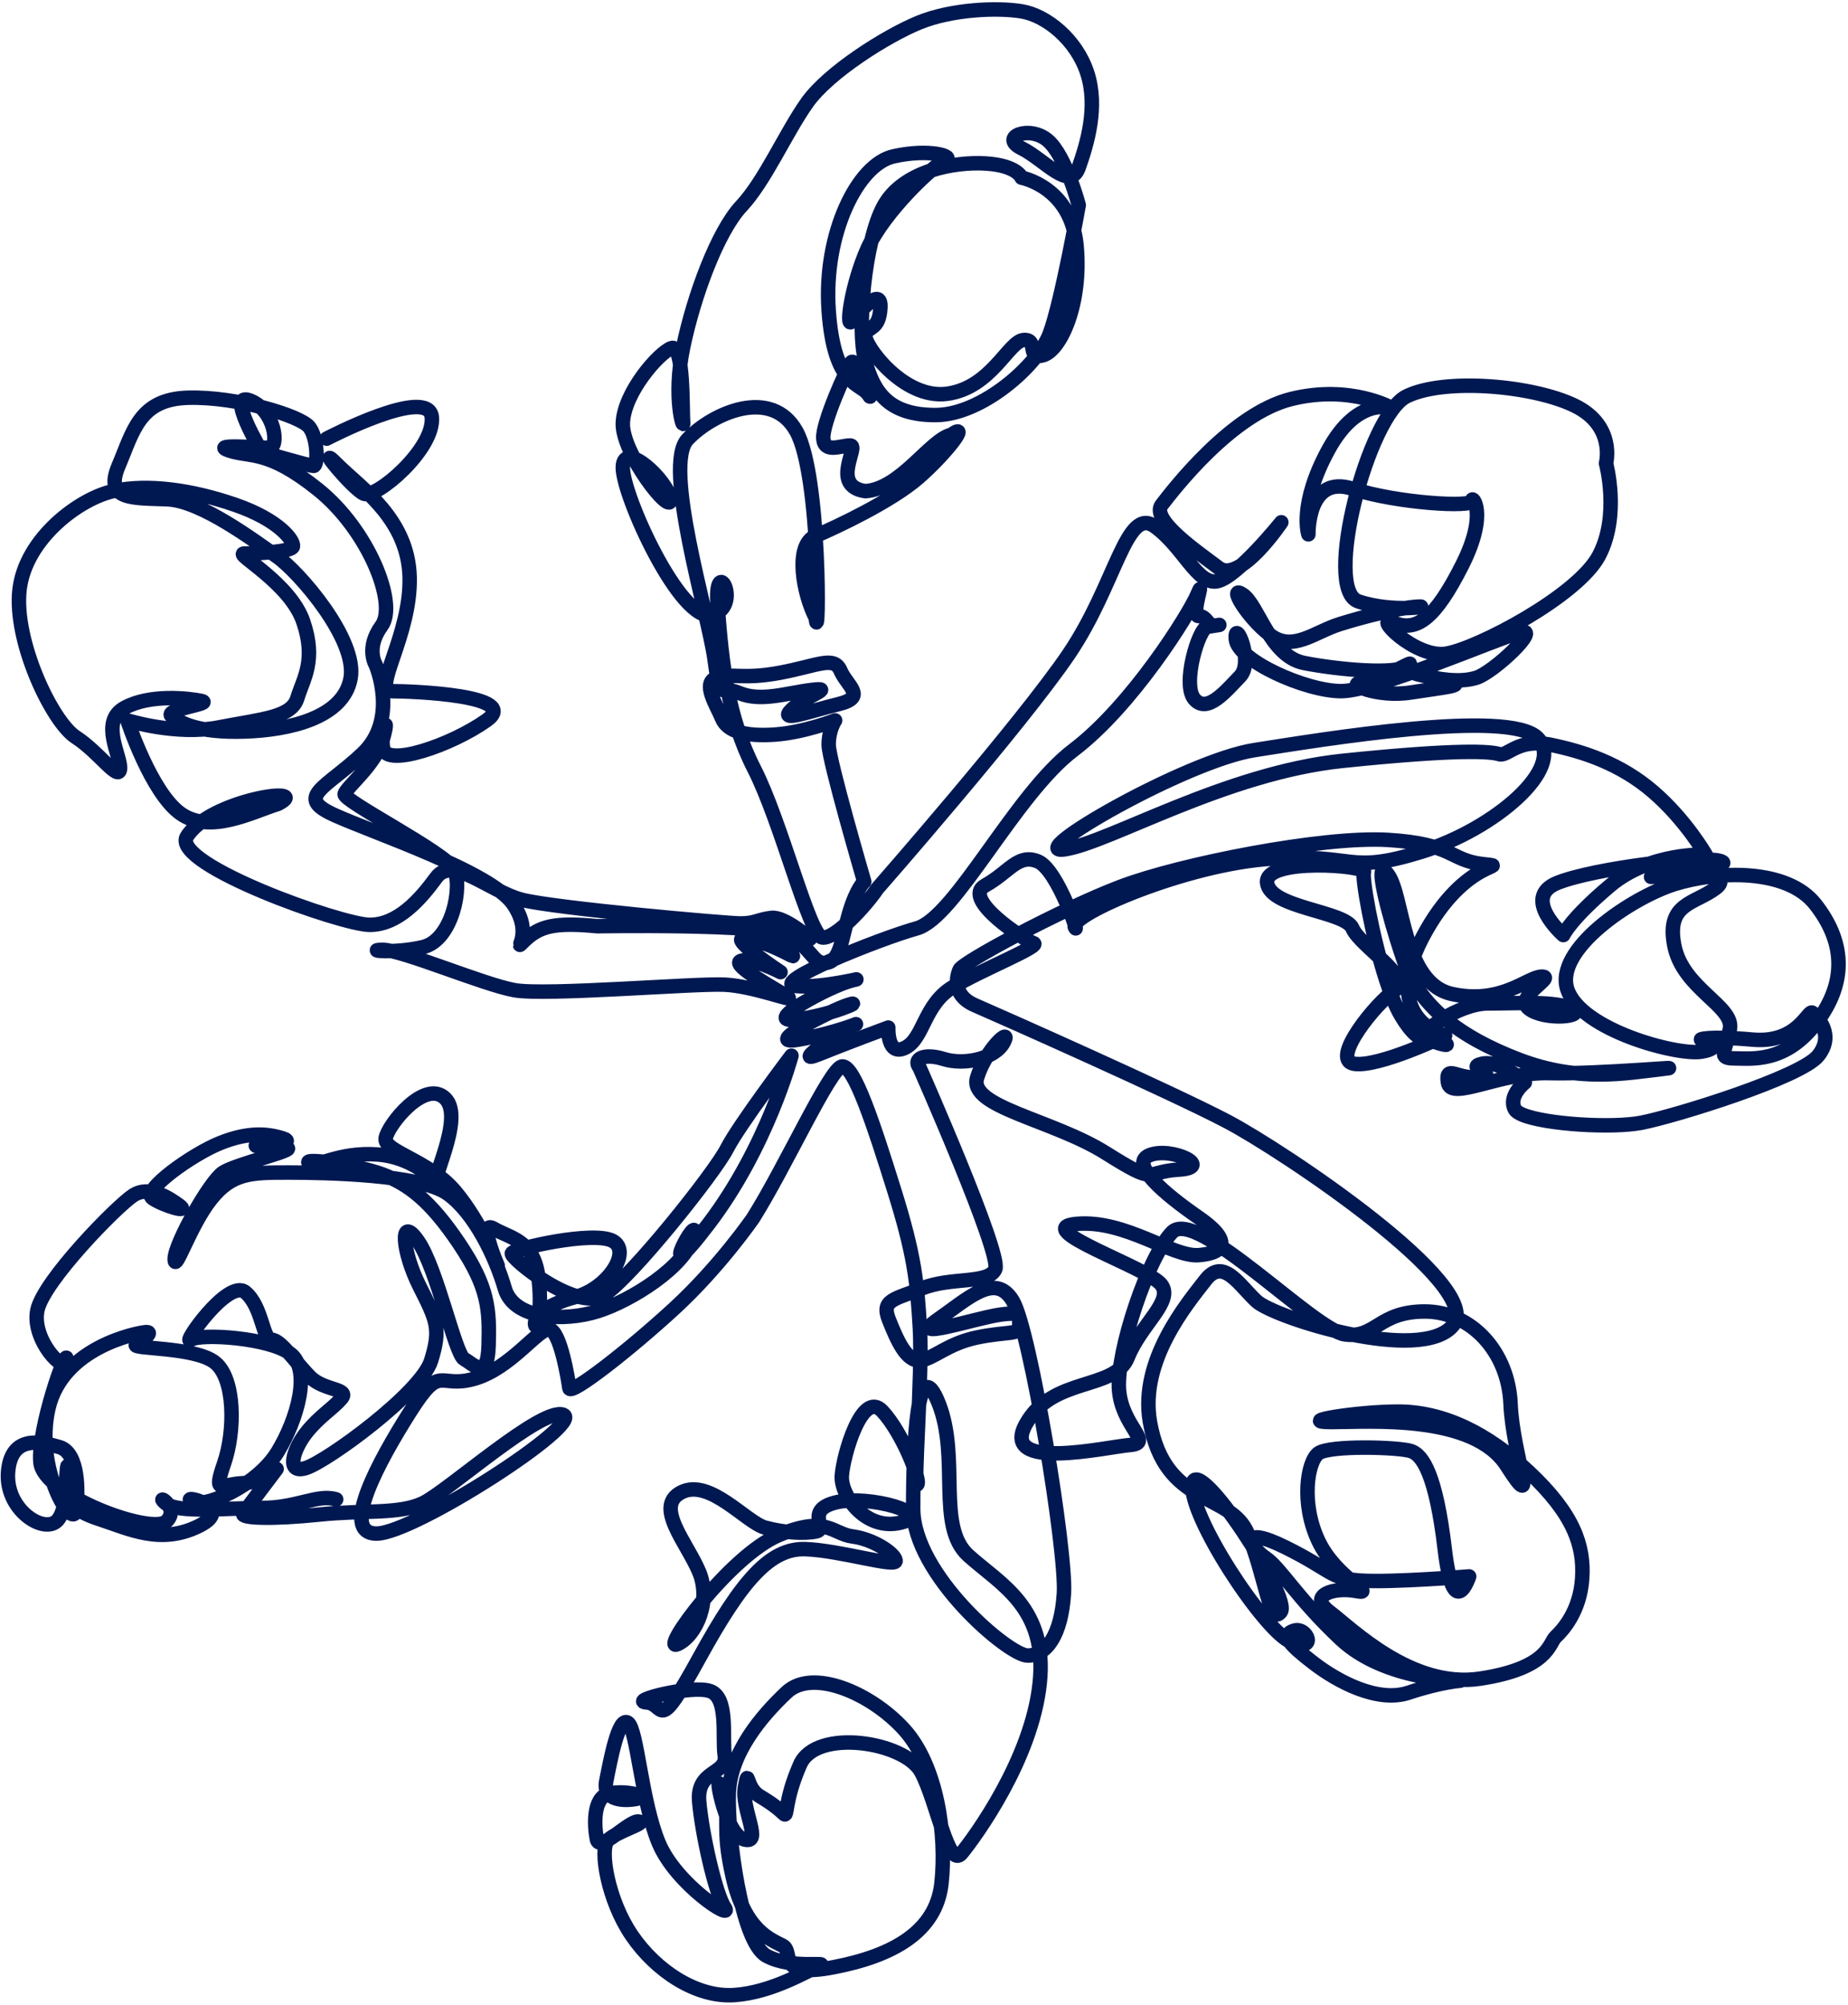 <svg width="319" height="346" viewBox="0 0 319 346" fill="none" xmlns="http://www.w3.org/2000/svg">
<path d="M56.391 75.708C56.391 75.708 74.028 66.488 74.539 72.009C75.049 77.53 64.845 86.171 62.804 85.211C60.765 84.251 54.133 76.09 58.212 80.17C62.294 84.251 70.458 89.531 70.713 99.613C70.967 109.696 64.08 119.296 67.652 119.296C71.222 119.296 90.097 120.016 83.976 124.337C77.854 128.657 66.631 132.498 66.121 129.138C65.611 125.777 67.395 122.896 66.121 127.458C64.845 132.019 59.744 135.858 59.489 137.059C59.233 138.259 76.835 147.141 78.364 150.021C79.895 152.902 78.109 162.263 73.008 163.463C67.907 164.663 62.804 163.943 66.121 163.943C69.436 163.943 83.465 169.944 88.823 170.904C94.179 171.864 119.942 169.703 125.043 169.944C130.144 170.184 137.286 173.065 136.012 172.104C134.735 171.144 126.064 166.584 127.848 165.864C129.634 165.144 134.735 167.784 134.735 167.784C134.735 167.784 124.533 161.062 129.124 162.022C133.716 162.983 137.543 165.623 136.776 164.903C136.012 164.183 130.144 160.583 132.951 159.862C135.757 159.142 139.838 162.022 139.838 162.022C139.838 162.022 135.502 158.182 133.206 158.422C130.91 158.663 130.401 159.383 127.848 159.383C125.298 159.383 95.71 156.741 90.097 155.301C84.486 153.861 78.109 147.621 75.304 151.462C72.498 155.301 68.671 159.622 63.825 159.622C58.978 159.622 29.899 149.301 32.195 144.5C36.039 137.979 54.219 135.502 48.01 138.739C43.418 140.179 36.277 144.02 31.175 140.42C26.074 136.819 21.993 124.337 21.993 124.337C21.993 124.337 30.41 126.978 37.807 125.538C45.205 124.097 50.306 123.857 51.326 120.497C52.347 117.136 54.642 114.016 52.347 107.295C50.051 100.573 40.358 95.533 42.143 95.533C43.928 95.533 50.306 95.292 50.561 94.332C50.816 93.372 48.265 89.772 40.613 87.132C32.961 84.491 25.563 83.531 19.697 84.731C13.829 85.931 4.391 92.892 3.372 101.774C2.351 110.654 8.982 124.577 13.065 127.217C17.146 129.859 20.462 134.899 20.716 132.739C20.971 130.578 17.146 124.577 21.483 122.176C25.819 119.777 32.45 120.497 34.746 120.977C37.041 121.456 28.115 122.417 29.644 123.616C31.175 124.817 34.236 126.497 42.143 126.258C50.051 126.017 59.233 123.857 60.508 117.136C61.784 110.416 51.581 98.653 47.755 96.013C43.928 93.372 34.746 86.411 28.879 86.171C23.012 85.931 17.911 86.411 20.462 80.41C23.012 74.409 24.034 68.889 32.45 68.648C40.868 68.409 51.837 71.769 53.366 73.689C54.897 75.61 54.897 80.41 54.133 80.41C53.366 80.41 45.205 78.01 45.205 78.01C45.205 78.01 38.827 67.448 43.164 69.129C47.5 70.809 48.265 77.29 46.479 77.29C44.695 77.29 36.022 76.57 39.592 77.77C43.164 78.97 46.224 77.53 54.897 84.491C63.571 91.452 68.671 104.173 65.866 108.015C63.06 111.855 64.845 114.736 64.845 114.736C64.845 114.736 68.926 124.097 62.55 130.097C56.173 136.099 50.816 137.539 57.703 140.66C64.59 143.779 84.742 150.501 88.567 156.021C92.393 161.543 88.057 164.663 90.607 162.263C93.158 159.862 95.71 159.142 103.107 159.862C103.107 159.862 131.695 159.351 135.974 161.452C140.255 163.553 140.255 166.529 142.673 166.179C145.091 165.829 145.277 161.978 146.58 157.6C147.882 153.223 149.184 152.173 149.184 152.173C149.184 152.173 143.044 131.164 143.044 128.538C143.044 125.912 144.16 124.337 144.16 124.337C144.16 124.337 138.765 126.437 133.742 126.786C128.72 127.138 125.555 126.262 124.627 123.985C123.696 121.709 121.091 117.858 123.696 116.983C126.3 116.107 128.161 117.333 134.672 116.107C141.185 114.881 143.975 113.132 145.091 115.757C146.207 118.383 149.743 120.309 144.719 121.536C139.696 122.761 134.115 124.861 136.719 122.409C139.324 119.96 144.348 118.559 140.068 119.084C135.788 119.608 131.324 121.184 127.602 119.608C123.882 118.033 124.44 121.536 123.323 113.656C122.207 105.778 114.394 80.392 118.673 75.84C122.952 71.288 133.185 66.736 137.463 74.439C141.742 82.143 141.371 112.606 140.812 106.654C138.672 102.547 137.051 94.082 140.772 92.506C144.494 90.93 153.836 86.519 158.486 82.493C163.138 78.466 167.727 72.593 164.193 75.044C160.559 75.918 155.432 84.407 149.371 84.769C143.231 83.893 148.44 76.89 146.766 76.89C145.091 76.89 142.301 78.291 142.114 75.665C141.928 73.038 146.207 63.584 146.952 62.533C147.696 61.484 151.23 70.237 149.929 68.136C148.627 66.035 143.975 66.911 143.044 53.605C142.114 40.299 148.068 28.393 154.207 26.994C160.347 25.593 164.999 26.994 163.138 27.694C161.277 28.393 152.534 36.622 149.743 42.925C146.952 49.228 146.021 56.581 146.952 55.531C147.882 54.48 152.161 49.053 151.975 53.08C151.789 57.107 149.743 56.231 149.371 57.807C148.998 59.383 155.882 69.012 163.51 67.962C171.138 66.911 174.114 58.857 176.719 58.682C179.323 58.507 177.091 62.184 180.068 61.308C183.045 60.433 186.766 52.555 185.836 42.4C184.905 32.246 176.348 30.67 176.348 30.67C176.348 30.67 175.603 28.569 170.208 28.219C164.812 27.869 155.882 29.444 152.534 35.572C149.184 41.7 147.882 56.932 149.371 62.359C150.859 67.786 153.463 71.638 161.463 71.638C169.463 71.638 179.138 63.059 181.184 57.631C183.23 52.204 186.207 35.397 186.207 35.397C186.207 35.397 183.975 26.818 180.812 24.192C177.65 21.566 172.44 23.667 176.348 25.593C180.254 27.518 184.72 33.121 186.207 28.919C187.695 24.717 189.556 18.414 187.695 12.637C185.836 6.86 180.627 2.658 176.348 1.957C172.068 1.257 164.254 1.607 158.672 3.883C153.091 6.159 143.044 12.462 139.324 17.714C135.603 22.967 132.068 31.195 127.975 35.572C123.882 39.949 119.789 50.979 117.928 59.908C116.067 68.837 118.114 74.614 117.928 72.863C117.743 71.113 118.114 59.208 115.882 60.083C113.649 60.958 107.696 67.786 107.51 73.038C107.324 78.291 116.067 89.32 115.696 86.169C115.325 83.018 107.696 75.84 107.51 80.567C107.324 85.294 117.557 107.704 122.952 106.128C128.347 104.552 123.137 95.098 123.882 104.728C124.627 114.356 125.555 123.635 130.207 132.74C134.858 141.844 139.696 161.452 141.928 161.803C144.16 162.152 149.556 156.2 151.416 153.399C151.416 153.399 176.443 124.841 184.554 112.81C192.667 100.782 194.387 87.366 199.303 90.836C204.219 94.306 206.677 101.014 210.119 100.32C213.56 99.626 221.18 90.141 221.18 90.141C221.18 90.141 214.052 100.782 210.364 98.007C206.677 95.231 198.566 89.679 200.532 87.134C202.499 84.59 212.578 71.404 222.901 68.86C233.226 66.316 240.355 70.479 240.355 70.479C240.355 70.479 234.456 68.166 229.293 77.65C224.131 87.134 225.851 92.224 225.851 92.224C225.851 92.224 225.606 81.814 233.472 84.359C241.337 86.903 254.367 87.597 254.121 86.44C253.874 85.284 257.07 88.291 252.4 97.544C247.729 106.796 244.533 109.11 240.6 107.49C236.667 105.871 244.287 113.737 249.696 112.81C255.104 111.886 272.311 102.864 275.998 95.925C279.686 88.985 277.228 79.964 277.228 79.964C277.228 79.964 278.947 73.486 271.82 70.017C264.691 66.547 249.45 65.159 242.812 68.397C236.176 71.636 228.309 101.708 234.456 103.789C240.6 105.871 247.729 104.483 244.533 104.715C241.337 104.947 235.685 106.334 231.259 107.722C226.834 109.11 223.147 112.58 219.214 109.573C215.281 106.566 211.841 100.782 214.544 102.632C217.249 104.483 219.214 113.274 225.114 114.431C231.014 115.587 241.092 116.512 243.059 114.893C245.026 113.274 237.65 117.9 234.947 117.9C232.242 117.9 237.65 120.445 243.55 119.519C249.45 118.594 252.891 118.363 250.432 117.67C247.976 116.976 242.321 115.819 245.271 116.512C248.22 117.206 251.907 117.9 254.858 116.976C257.808 116.049 266.166 108.185 262.478 109.11C258.791 110.035 237.65 119.288 231.505 119.288C225.36 119.288 213.56 113.969 213.315 110.267C213.069 106.566 216.511 114.199 214.052 116.744C211.594 119.289 208.398 123.22 206.186 120.677C203.974 118.132 206.924 108.416 208.398 108.185C209.873 107.954 211.348 107.722 209.873 107.954C208.398 108.185 208.398 106.334 206.924 106.334C205.448 106.334 208.152 99.163 206.677 102.632C205.202 106.103 195.37 121.833 185.292 129.467C175.213 137.1 164.889 158.382 158.252 160.232C151.615 162.083 132.686 169.716 137.357 170.18C142.027 170.642 150.631 168.33 146.944 169.254C143.257 170.18 131.211 176.657 137.357 175.963C143.502 175.268 149.403 172.493 146.453 173.418C143.502 174.344 131.211 180.588 137.849 179.432C144.486 178.275 149.156 176.195 147.435 176.887C145.714 177.581 136.128 184.058 141.29 181.977C146.453 179.895 153.336 177.351 153.336 177.351C153.336 177.351 153.09 182.439 156.285 180.82C159.481 179.202 159.481 173.418 164.397 170.41C169.314 167.403 179.884 163.239 178.409 162.777C176.934 162.315 165.871 155.143 170.051 152.83C174.229 150.517 175.706 147.279 179.146 148.666C182.588 150.055 186.52 162.083 185.538 160.001C184.554 157.92 204.711 149.128 219.461 148.204C234.209 147.279 232.489 150.979 245.271 147.047C258.054 143.114 270.345 132.474 265.428 127.384C260.511 122.296 228.309 127.616 216.511 129.467C204.711 131.317 176.197 147.741 183.817 146.585C191.437 145.427 211.594 133.398 231.751 131.317C251.907 129.235 257.317 129.698 258.791 130.161C260.266 130.623 261.987 127.384 267.64 128.541C273.294 129.698 279.686 131.78 285.339 136.637C290.993 141.495 294.434 147.51 294.434 147.51C294.434 147.51 284.848 147.047 277.965 152.83C271.082 158.614 269.852 161.389 269.852 161.389C269.852 161.389 262.478 154.912 268.869 152.367C275.26 149.823 294.189 147.51 297.139 148.666C300.088 149.823 281.406 151.905 285.585 151.211C289.763 150.517 299.842 150.517 296.155 153.294C292.468 156.069 287.551 155.837 289.026 163.239C290.501 170.642 299.351 173.649 298.613 177.581C297.876 181.514 296.401 182.671 299.351 182.671C302.3 182.671 308.199 183.596 313.608 176.425C319.017 169.254 318.278 162.315 313.363 156.069C308.446 149.823 296.401 150.287 289.026 152.599C281.652 154.912 268.132 163.934 270.59 170.873C273.048 177.813 289.518 182.209 293.697 181.514C297.876 180.82 294.189 179.432 293.697 179.432C293.206 179.432 294.68 178.738 302.547 179.432C310.413 180.126 312.133 174.112 312.87 174.806C313.608 175.5 316.803 178.507 313.854 182.209C310.904 185.91 289.272 192.617 283.373 193.774C278.344 194.76 266.888 194.066 262.853 192.407C262.153 192.119 261.676 191.803 261.495 191.461C260.266 189.148 263.216 186.835 263.216 186.835C263.216 186.835 259.036 182.902 255.84 183.596C252.646 184.29 259.036 185.446 255.349 185.91C251.662 186.373 249.45 183.596 249.941 186.835C250.432 190.072 259.036 184.984 267.395 185.216C275.753 185.446 292.959 183.828 286.814 184.521C280.668 185.216 272.557 186.835 262.232 182.902C251.907 178.97 245.026 173.649 242.321 165.785C241.925 164.632 241.529 163.421 241.15 162.203C238.941 155.11 237.309 147.821 239.616 150.979C242.321 154.68 242.075 169.716 250.679 171.567C259.282 173.418 263.707 168.56 266.166 168.56C268.624 168.56 261.249 172.029 263.953 174.112C266.657 176.195 274.032 175.5 271.327 174.112C268.624 172.723 261.741 173.187 256.824 173.187C251.907 173.187 244.533 178.275 246.254 179.202C247.976 180.126 250.925 180.82 249.204 179.895C247.483 178.97 245.517 181.514 241.829 175.268C240.931 173.748 240.063 171.567 239.269 169.123C236.804 161.531 235.067 151.392 235.438 150.517C235.929 149.36 218.231 147.972 218.723 152.367C219.214 156.763 232.242 157.225 233.472 160.232C234.701 163.239 244.042 168.792 240.846 170.873C237.65 172.955 229.539 182.902 233.717 183.596C237.897 184.29 249.45 178.738 249.45 178.738C249.45 178.738 238.142 175.963 245.517 161.851C252.891 147.741 261.495 149.823 255.84 149.128C250.188 148.434 250.925 145.659 239.616 144.965C228.309 144.271 203.728 149.128 193.403 153.062C183.079 156.993 165.871 166.247 165.627 167.403C165.627 167.403 163.648 171.48 168.267 173.485C172.885 175.492 202.331 188.547 211.897 193.588C221.463 198.629 256.228 221.838 250.872 228.679C245.515 235.52 219.932 227.433 216.871 224.552C215.13 222.913 213.513 220.693 211.878 219.812C210.639 219.143 209.391 219.244 208.07 220.952C205.01 224.913 196.632 234.797 198.506 245.436C201.097 260.155 212.31 257.44 215.37 264.641C218.431 271.842 219.167 280.721 221.079 278.201C222.992 275.68 206.62 250.727 205.855 256.128C205.089 261.529 218.298 281.614 222.89 283.414C227.481 285.214 225.671 280.721 223.375 281.441C221.079 282.161 222.507 283.774 226.716 287.015C230.925 290.255 237.829 293.939 243.185 292.139C248.543 290.339 252.071 290.082 252.071 290.082C252.071 290.082 239.062 290.082 231.41 282.881C223.758 275.68 221.079 270.64 218.401 268.839C215.724 267.039 213.809 263.078 221.844 267.039C229.879 271 229.497 272.44 234.854 272.8C240.21 273.16 253.603 272.08 253.603 272.08C253.603 272.08 250.924 280.361 249.393 267.399C247.862 254.437 245.567 251.197 243.653 250.476C241.741 249.756 229.497 249.396 227.583 250.837C225.671 252.277 224.523 259.478 227.583 265.959C230.645 272.44 237.914 275.32 234.087 274.6C230.262 273.88 225.671 275.32 229.497 278.201C233.323 281.081 243.653 291.523 255.515 289.722C267.376 287.922 267.376 283.601 268.524 282.521C269.671 281.441 272.733 278.201 273.114 272.44C273.497 266.679 271.585 261.278 263.933 254.077C260.249 250.61 256.565 248.061 252.924 246.35C249.002 244.507 245.128 243.635 241.358 243.635C234.087 243.635 223.375 245.436 229.879 245.436C236.385 245.436 254.367 243.995 260.106 252.997C265.846 261.998 261.136 251.317 260.753 242.316C260.371 233.315 253.984 226.353 245.949 226.353C237.914 226.353 237.531 231.034 232.175 230.313C226.819 229.593 206.541 208.35 202.331 212.671C198.122 216.991 192.766 233.194 193.148 239.675C193.531 246.156 199.27 249.036 195.062 249.396C190.852 249.756 172.488 254.077 177.079 245.796C181.671 237.515 192.383 240.035 194.679 234.274C196.974 228.513 202.714 224.552 200.418 221.672C198.122 218.792 177.461 211.951 185.879 211.231C194.296 210.51 202.331 216.991 206.922 216.631C211.514 216.271 212.662 214.111 206.922 210.15C201.183 206.19 194.679 200.789 198.506 199.349C202.331 197.909 209.601 201.509 203.478 201.869C197.357 202.229 200.035 204.749 190.852 198.989C181.671 193.228 167.13 191.067 168.661 186.027C170.192 180.986 174.784 177.025 173.253 179.906C171.722 182.786 166.365 183.866 162.922 182.786C159.478 181.706 157.566 182.786 158.714 184.226C158.714 184.226 172.965 216.429 171.804 219.054C170.641 221.676 164.136 220.366 159.257 222.333C154.377 224.301 152.054 224.301 153.449 227.799C154.842 231.297 156.468 235.014 158.792 234.796C161.116 234.576 163.439 231.954 168.551 230.861C173.662 229.768 176.218 230.423 175.986 228.892C175.753 227.363 176.915 226.269 172.501 226.925C168.087 227.58 156.468 231.516 161.813 227.799C167.156 224.082 171.804 219.49 174.824 224.52C177.844 229.549 184.118 267.811 183.652 275.026C183.189 282.242 180.632 285.74 177.38 285.74C174.127 285.74 157.631 271.747 157.631 260.378C157.631 249.008 158.328 232.828 162.045 242.23C165.762 251.632 161.58 263.438 167.156 268.468C172.733 273.495 180.864 277.432 179.47 290.55C178.077 303.669 168.319 317.007 165.994 319.849C163.671 322.692 161.813 311.104 159.025 305.856C156.236 300.608 140.901 298.202 138.113 304.544C135.325 310.885 136.021 313.726 135.325 313.071C134.628 312.415 133.698 311.54 131.144 310.009C128.587 308.48 129.284 304.763 128.587 308.48C127.89 312.197 131.841 318.537 128.355 317.444C124.87 316.35 123.011 303.669 124.637 309.135C126.264 314.601 124.405 314.819 126.496 324.004C128.587 333.187 133.002 334.716 135.093 335.811C137.184 336.904 133.698 341.495 143.921 339.526C154.145 337.559 161.58 333.404 162.51 325.097C163.439 316.788 161.813 304.763 156.003 298.421C150.195 292.081 140.204 287.926 135.79 292.081C131.376 296.235 126.031 302.576 125.799 309.573C125.567 316.569 127.89 335.154 132.304 337.559C136.719 339.964 143.457 338.433 141.366 339.308C139.275 340.183 133.234 343.901 126.728 344.337C120.223 344.775 113.252 340.183 109.07 334.061C104.888 327.939 103.495 319.194 104.888 317.663C106.282 316.132 111.858 314.601 110.232 314.383C108.606 314.164 103.495 319.849 103.029 317.444C102.564 315.038 102.332 310.228 105.12 309.573C107.909 308.916 112.091 310.009 110 310.447C107.909 310.885 103.958 310.885 104.655 307.387C105.352 303.888 106.746 296.235 108.374 297.328C110 298.421 110.697 310.885 113.717 318.1C116.737 325.315 126.728 331.656 125.102 329.25C123.476 326.845 121.151 316.35 120.688 310.885C120.223 305.418 125.567 306.294 125.102 303.013C124.637 299.733 125.799 292.956 122.546 291.862C119.293 290.77 108.374 293.611 111.626 293.83C114.879 294.048 113.252 299.733 120.688 286.178C128.122 272.621 133.002 267.156 139.043 267.374C145.083 267.592 154.842 270.654 154.61 269.342C154.377 268.03 150.66 265.625 147.175 265.188C143.689 264.75 142.76 261.471 134.396 264.969C126.031 268.468 113.717 285.302 116.971 283.773C120.223 282.242 122.779 276.338 120.688 271.309C118.597 266.282 112.788 259.94 117.667 257.535C122.546 255.13 128.819 262.783 132.072 263.657C135.325 264.532 138.81 264.75 140.901 264.312C142.992 263.876 138.81 260.595 144.387 259.285C149.963 257.973 161.58 261.252 155.539 262.783C149.498 264.312 145.083 258.19 145.315 254.692C145.549 251.194 148.801 239.825 152.286 243.542C155.771 247.259 159.025 255.568 158.328 256.223C157.631 256.88 159.257 237.419 158.792 229.33C158.328 221.24 157.862 216.649 154.377 205.497C150.892 194.347 147.407 183.633 145.315 184.07C143.225 184.507 135.577 201.39 130 210.245C130 210.245 124.251 218.609 116.409 225.824C108.567 233.04 98.459 240.91 98.285 239.599C98.111 238.286 96.717 229.596 94.799 229.432C92.883 229.268 88.178 236.155 81.906 237.958C75.632 239.763 76.206 235.118 70.804 243.645C65.402 252.171 58.554 264.688 65.001 264.688C71.449 264.688 100.899 245.666 97.239 244.19C93.58 242.714 77.2 257.473 73.018 259.44C68.836 261.409 62.91 260.588 55.069 261.409C47.227 262.229 41.477 262.064 42 261.245C42.523 260.425 47.749 253.537 47.749 253.537C47.749 253.537 45.484 255.833 41.826 255.997C38.166 256.161 36.772 258.128 38.689 252.553C40.606 246.978 40.606 237.958 37.12 235.171C33.635 232.383 22.308 232.876 23.528 232.055C24.747 231.235 26.665 229.759 25.096 229.923C23.528 230.087 10.806 232.547 8.367 243.042C5.927 253.537 12.549 264.032 13.072 260.753C13.595 257.473 13.595 250.75 10.283 249.767C6.973 248.782 1.92 247.633 1.396 254.029C0.873 260.426 7.321 264.688 9.761 262.557C12.201 260.425 11.852 249.438 11.503 254.194C11.155 258.949 12.201 260.588 17.255 262.229C22.308 263.869 27.71 266.656 34.332 263.376C40.954 260.097 30.847 257.801 33.113 259.113C35.378 260.425 44.439 256.325 47.924 250.586C51.409 244.847 53.675 236.483 50.189 233.695C46.704 230.907 34.681 230.087 32.938 231.235C31.195 232.383 39.386 220.576 42.348 223.036C45.31 225.496 45.31 231.235 46.878 231.235C48.447 231.235 51.06 235.171 53.5 237.631C55.94 240.091 60.471 239.599 58.903 241.403C57.334 243.206 55.243 244.354 52.978 247.142C50.712 249.929 49.143 254.522 52.803 253.373C56.463 252.225 72.67 240.418 74.412 234.843C76.155 229.268 75.359 227.863 72.396 221.959C69.434 216.056 68.836 209.426 72.146 214.181C75.458 218.937 78.561 233.753 80.13 234.573C81.698 235.392 84.171 238.451 84.344 232.219C84.519 225.989 84.344 222.216 79.292 214.673C74.238 207.13 70.404 204.342 66.047 202.702C61.691 201.063 52.106 199.751 53.326 200.734C54.546 201.718 58.206 198.767 65.176 199.258C72.146 199.751 76.677 205.161 75.283 204.833C73.889 204.506 80.337 193.026 76.852 189.583C73.367 186.139 66.919 194.174 66.57 196.471C66.222 198.767 74.064 200.242 78.595 205.654C83.126 211.065 85.912 218.445 85.912 218.445C85.912 218.445 82.428 210.41 85.215 212.049C88.005 213.689 92.012 214.017 92.883 220.085C93.754 226.151 92.534 229.759 92.36 228.611C92.186 227.463 93.754 225.332 99.331 223.856C104.907 222.381 109.09 215.985 105.779 214.181C102.467 212.377 88.701 215.492 88.352 216.313C88.005 217.133 99.505 226.479 104.21 223.529C108.915 220.576 123.38 202.375 125.471 198.274C127.562 194.174 136.623 182.204 136.623 182.204C136.623 182.204 132.44 197.946 122.334 211.229C112.226 224.512 121.114 208.114 119.72 213.361C118.326 218.609 108.915 224.512 103.165 226.315C97.414 228.12 88.701 227.792 87.133 222.381C85.565 216.969 81.906 209.262 77.2 205.982C72.495 202.702 56.288 202.375 49.841 202.375C43.394 202.375 40.083 202.375 36.424 206.966C32.764 211.557 30.15 219.921 30.15 217.297C30.15 214.672 36.249 203.849 38.515 202.375C40.78 200.899 51.409 198.439 49.492 198.11C47.575 197.782 42.87 197.619 44.439 197.782C46.006 197.946 51.409 197.291 48.795 196.471C46.181 195.65 42.87 195.324 37.992 197.291C33.113 199.258 24.399 205.49 26.316 206.802C28.233 208.114 32.764 209.426 31.022 208.114C29.279 206.802 25.794 204.506 23.005 206.309C20.217 208.114 7.495 221.069 6.449 226.151C5.404 231.235 11.329 237.467 11.503 234.679C11.677 231.892 6.449 246.65 6.973 252.389C7.495 258.128 26.316 265.017 28.756 262.557C31.195 260.097 26.49 257.637 28.581 259.44C30.673 261.245 39.386 260.261 45.31 260.261C51.234 260.261 54.894 257.801 58.032 258.785" stroke="#001851" stroke-width="2.5" stroke-linecap="round" stroke-linejoin="round"/>
</svg>
